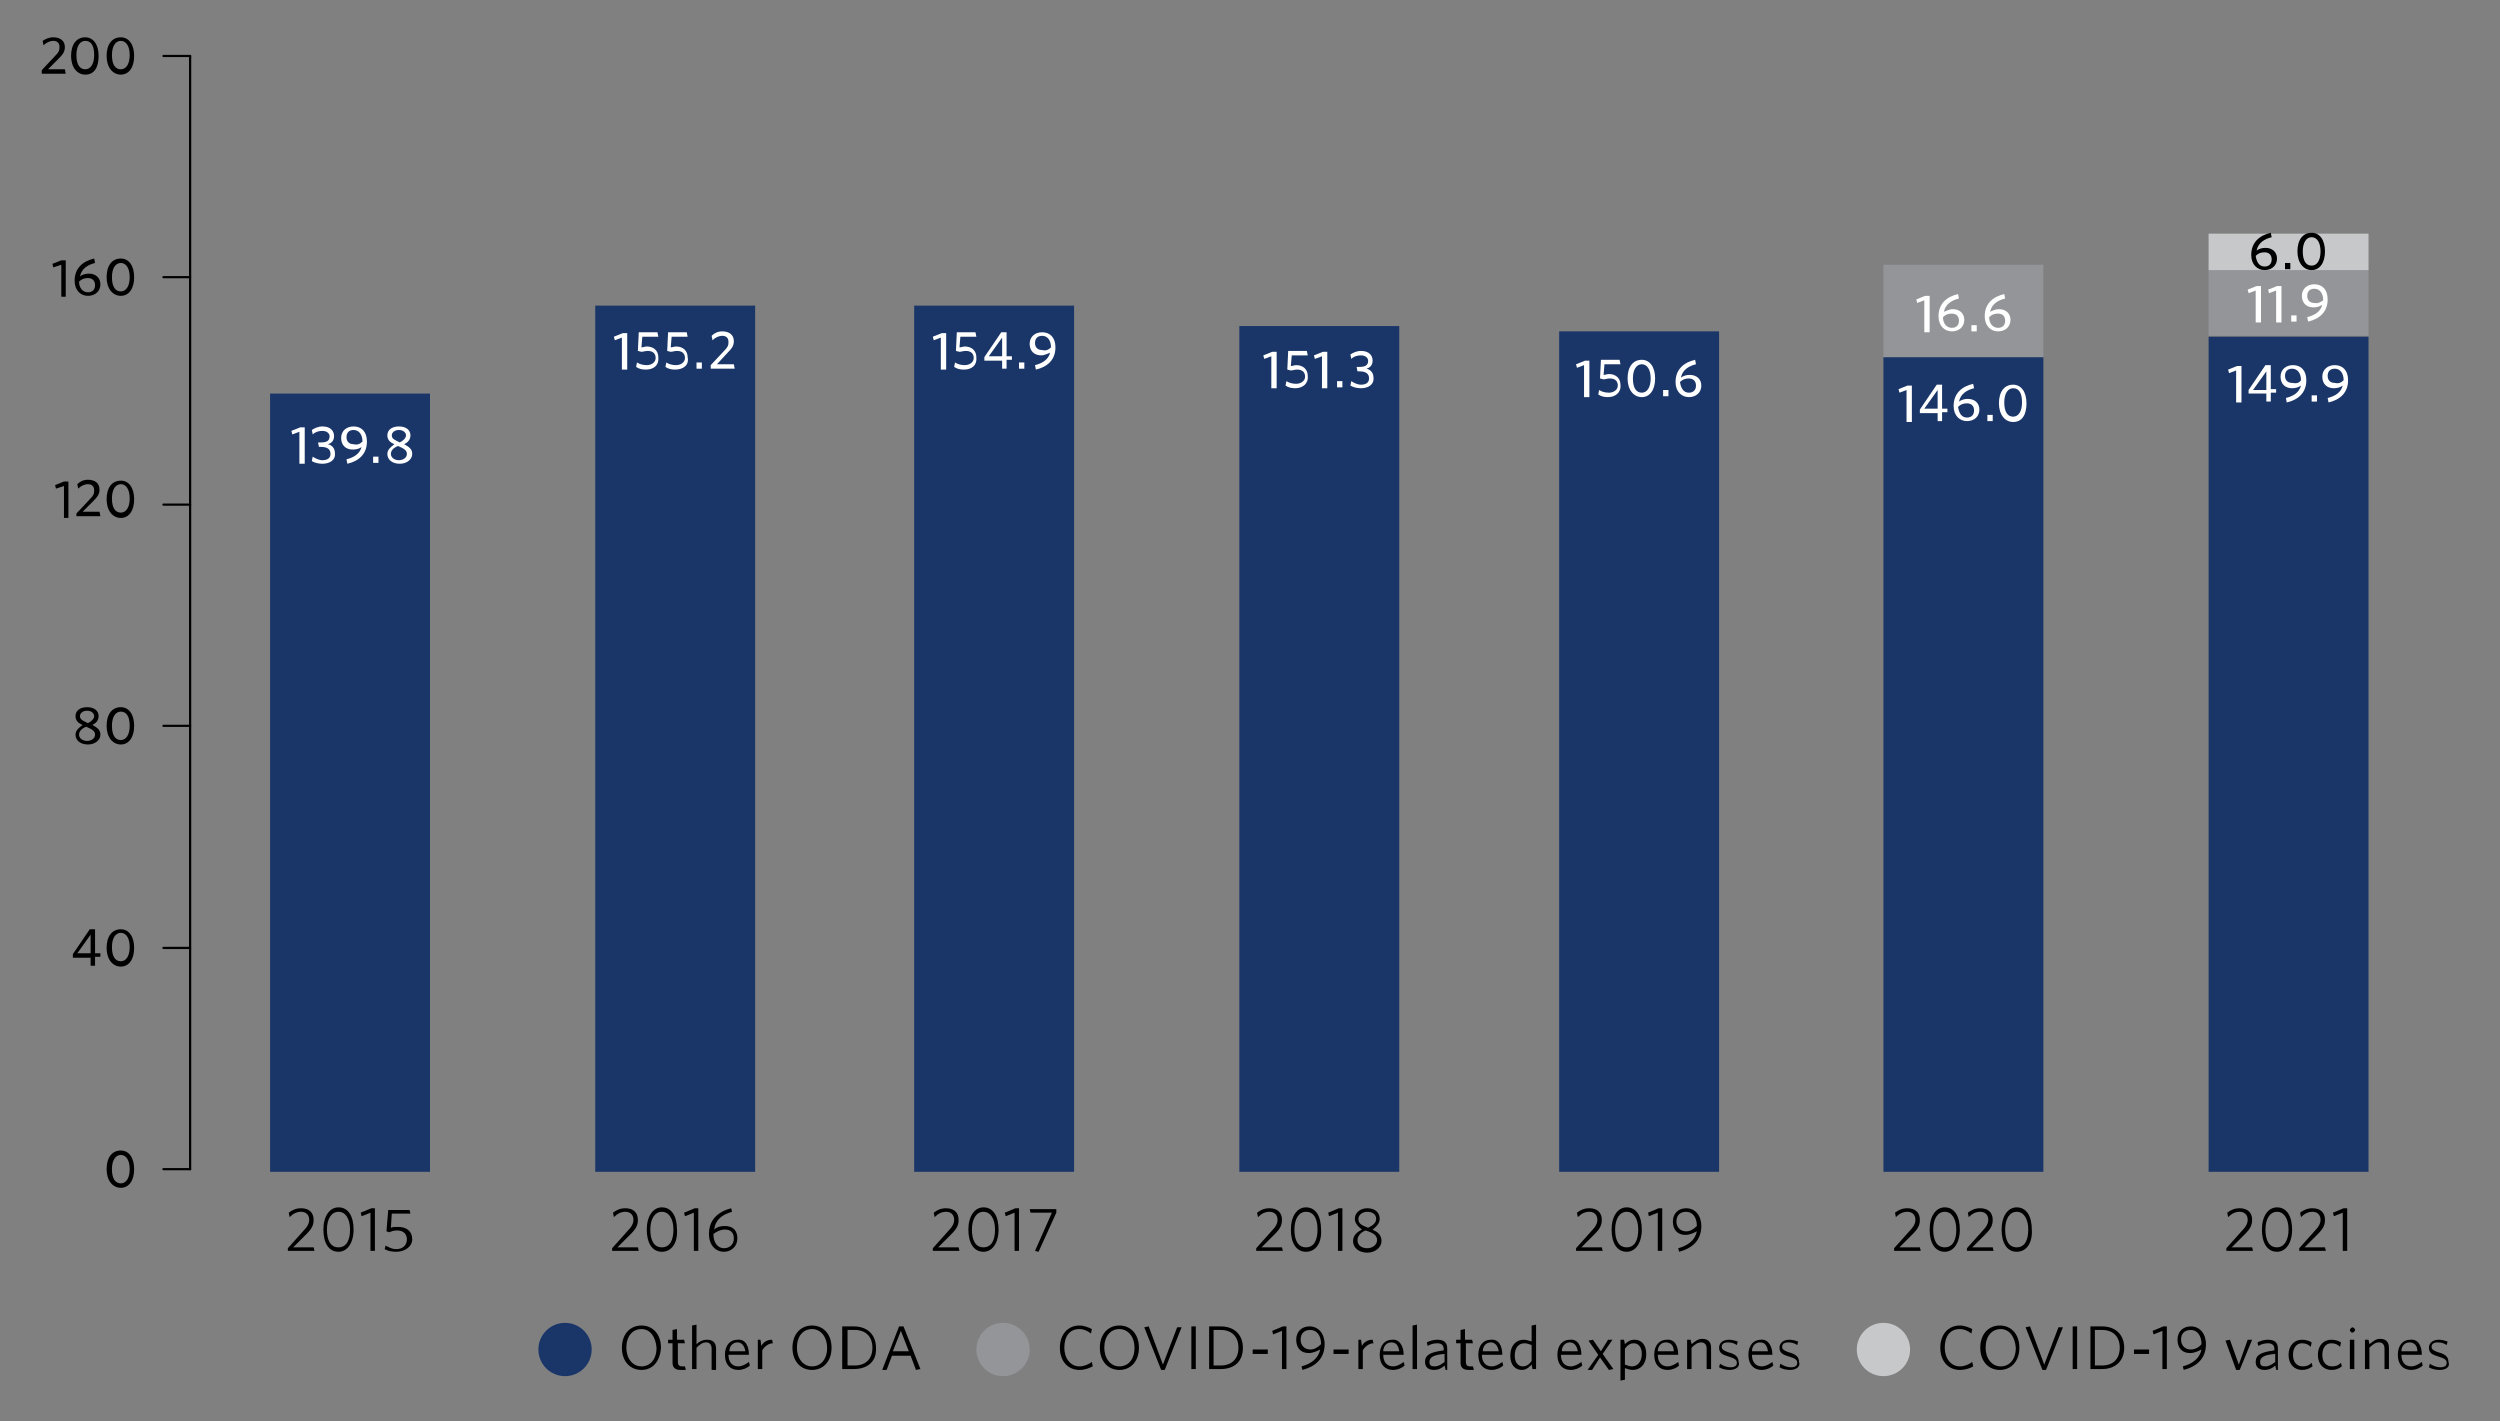 <?xml version="1.0" encoding="utf-8"?>
<!-- Generator: Adobe Illustrator 26.3.1, SVG Export Plug-In . SVG Version: 6.00 Build 0)  -->
<svg version="1.1" xmlns="http://www.w3.org/2000/svg" xmlns:xlink="http://www.w3.org/1999/xlink" x="0px" y="0px"
	 viewBox="0 0 281.4 160" style="enable-background:new 0 0 281.4 160;" xml:space="preserve">
<rect x="0" y="0" width="281.4" height="160" fill="#808080" stroke="none"/>
<style type="text/css">
	.st0{fill:none;}
	.st1{fill:#FFFFFF;}
	.st2{display:none;}
	.st3{display:inline;fill:#1A3668;}
	.st4{display:inline;fill:#B3B3C7;}
	.st5{display:inline;}
	.st6{display:inline;fill:none;stroke:#000000;stroke-width:0.25;stroke-miterlimit:10;}
	.st7{fill:#1A3668;}
	.st8{fill:none;stroke:#000000;stroke-width:0.25;stroke-linejoin:round;stroke-miterlimit:10;}
	.st9{fill:none;stroke:#C7C8CA;stroke-width:0.25;stroke-linejoin:round;stroke-miterlimit:10;}
	.st10{fill:none;stroke:#000000;stroke-width:0.25;stroke-linecap:round;stroke-linejoin:round;stroke-miterlimit:10;}
	.st11{fill:none;stroke:#1A3668;stroke-linecap:round;stroke-linejoin:round;stroke-miterlimit:10;}
	.st12{fill:none;stroke:#7C7E9F;stroke-linecap:round;stroke-linejoin:round;stroke-miterlimit:10;}
	.st13{fill:none;stroke:#C7C8CA;stroke-linecap:round;stroke-linejoin:round;stroke-miterlimit:10;}
	.st14{fill:#939598;}
	.st15{fill:#C7C8CA;}
</style>
<g id="Template_notes">
</g>
<g id="Two-line_title">
</g>
<g id="Three-line_title" class="st2">
</g>
<g id="Figure_11">
</g>
<g id="Figure_10">
</g>
<g id="Figure_9">
</g>
<g id="Figure_8">
</g>
<g id="Figure_7">
</g>
<g id="Figure_6">
</g>
<g id="Figure_5">
</g>
<g id="Figure_4" class="st2">
</g>
<g id="Figure_3">
</g>
<g id="Figure_2">
</g>
<g id="Figure_1">
	<rect x="248.6" y="37.9" class="st7" width="18" height="94"/>
	<rect x="212" y="40.2" class="st7" width="18" height="91.7"/>
	<rect x="175.5" y="37.3" class="st7" width="18" height="94.6"/>
	<rect x="139.5" y="36.7" class="st7" width="18" height="95.2"/>
	<rect x="102.9" y="34.4" class="st7" width="18" height="97.5"/>
	<rect x="67" y="34.4" class="st7" width="18" height="97.5"/>
	<rect x="30.4" y="44.3" class="st7" width="18" height="87.6"/>
	<rect x="248.6" y="30.3" class="st14" width="18" height="7.5"/>
	<rect x="212" y="29.8" class="st14" width="18" height="10.4"/>
	<rect x="248.6" y="26.3" class="st15" width="18" height="4.1"/>
	<g>
		<line class="st10" x1="21.4" y1="131.6" x2="21.4" y2="6.3"/>
		<line class="st10" x1="18.4" y1="6.3" x2="21.4" y2="6.3"/>
		<line class="st10" x1="18.4" y1="31.2" x2="21.4" y2="31.2"/>
		<line class="st10" x1="18.4" y1="56.8" x2="21.4" y2="56.8"/>
		<line class="st10" x1="18.4" y1="81.7" x2="21.4" y2="81.7"/>
		<line class="st10" x1="18.4" y1="106.7" x2="21.4" y2="106.7"/>
		<line class="st10" x1="18.4" y1="131.6" x2="21.4" y2="131.6"/>
	</g>
	<g>
		<path class="st1" d="M33.7,52.1v-3.5l-0.8,0.3l-0.1-0.4l1-0.4h0.5v4.1H33.7z"/>
		<path class="st1" d="M36.3,52.2c-0.4,0-0.9-0.1-1.2-0.3l0.1-0.5c0.3,0.2,0.7,0.4,1.1,0.4c0.5,0,0.9-0.2,0.9-0.7
			c0-0.5-0.3-0.8-1.1-0.8h-0.2l-0.1-0.5h0.3c0.7,0,1-0.2,1-0.7c0-0.3-0.3-0.6-0.8-0.6c-0.4,0-0.8,0.1-1.1,0.4l-0.1-0.5
			c0.3-0.2,0.7-0.4,1.2-0.4c0.9,0,1.3,0.5,1.3,1.1c0,0.5-0.3,0.8-0.7,0.9c0.5,0.1,0.8,0.5,0.8,1C37.8,51.7,37.2,52.2,36.3,52.2z"/>
		<path class="st1" d="M39.7,50.6c-0.8,0-1.3-0.5-1.3-1.3s0.6-1.3,1.4-1.3c0.9,0,1.5,0.6,1.5,1.7c0,1.4-0.9,2.2-2.2,2.5L39,51.7
			c0.8-0.2,1.5-0.6,1.7-1.4C40.5,50.5,40.1,50.6,39.7,50.6z M40.8,49.7c0-0.8-0.4-1.3-1-1.3c-0.5,0-0.8,0.3-0.8,0.8
			c0,0.5,0.3,0.8,0.8,0.8C40.2,50.1,40.5,50,40.8,49.7L40.8,49.7z"/>
		<path class="st1" d="M42,52.1v-0.7h0.6v0.7H42z"/>
		<path class="st1" d="M43.6,49c0-0.6,0.5-1,1.3-1c0.8,0,1.3,0.4,1.3,1c0,0.5-0.3,0.8-0.7,1c0.5,0.3,0.9,0.5,0.9,1.1
			c0,0.6-0.6,1.1-1.4,1.1c-0.9,0-1.4-0.5-1.4-1.1c0-0.5,0.4-0.8,0.8-1.1C43.9,49.8,43.6,49.5,43.6,49z M44,51.1
			c0,0.4,0.4,0.7,0.9,0.7c0.5,0,0.9-0.3,0.9-0.7c0-0.4-0.3-0.6-1-0.9C44.3,50.4,44,50.7,44,51.1z M45.7,49c0-0.3-0.3-0.6-0.8-0.6
			c-0.5,0-0.8,0.3-0.8,0.6c0,0.4,0.3,0.5,0.9,0.8C45.4,49.6,45.7,49.3,45.7,49z"/>
	</g>
	<g>
		<path class="st1" d="M70,41.5V38l-0.8,0.3l-0.1-0.4l1-0.4h0.5v4.1H70z"/>
		<path class="st1" d="M72.7,41.6c-0.5,0-0.8-0.1-1.1-0.3l0.1-0.5c0.3,0.2,0.7,0.3,1.1,0.3c0.5,0,1-0.3,1-0.8c0-0.5-0.3-0.8-0.9-0.8
			c-0.3,0-0.5,0.1-0.7,0.1l-0.4-0.1l0.1-2.1H74l0.1,0.5h-1.8l-0.1,1.2c0.2,0,0.4-0.1,0.6-0.1c0.8,0,1.3,0.5,1.3,1.2
			C74.2,41.1,73.6,41.6,72.7,41.6z"/>
		<path class="st1" d="M76,41.6c-0.5,0-0.8-0.1-1.1-0.3l0.1-0.5c0.3,0.2,0.7,0.3,1.1,0.3c0.5,0,1-0.3,1-0.8c0-0.5-0.3-0.8-0.9-0.8
			c-0.3,0-0.5,0.1-0.7,0.1l-0.4-0.1l0.1-2.1h2.1l0.1,0.5h-1.8l-0.1,1.2c0.2,0,0.4-0.1,0.6-0.1c0.8,0,1.3,0.5,1.3,1.2
			C77.6,41.1,76.9,41.6,76,41.6z"/>
		<path class="st1" d="M78.4,41.5v-0.7H79v0.7H78.4z"/>
		<path class="st1" d="M80,41.5v-0.4l1.5-1.6c0.4-0.4,0.5-0.6,0.5-1c0-0.5-0.3-0.7-0.7-0.7c-0.4,0-0.8,0.2-1.1,0.5l-0.1-0.5
			c0.3-0.3,0.7-0.5,1.2-0.5c0.8,0,1.3,0.4,1.3,1.1c0,0.5-0.2,0.8-0.7,1.3L80.7,41h1.9l0.1,0.5H80z"/>
	</g>
	<g>
		<path class="st1" d="M105.9,41.5V38l-0.8,0.3l-0.1-0.4l1-0.4h0.5v4.1H105.9z"/>
		<path class="st1" d="M108.5,41.6c-0.5,0-0.8-0.1-1.1-0.3l0.1-0.5c0.3,0.2,0.7,0.3,1.1,0.3c0.5,0,1-0.3,1-0.8
			c0-0.5-0.3-0.8-0.9-0.8c-0.3,0-0.5,0.1-0.7,0.1l-0.4-0.1l0.1-2.1h2.1l0.1,0.5h-1.8l-0.1,1.2c0.2,0,0.4-0.1,0.6-0.1
			c0.8,0,1.3,0.5,1.3,1.2C110,41.1,109.4,41.6,108.5,41.6z"/>
		<path class="st1" d="M113.3,40.6v0.9h-0.5v-0.9h-2v-0.4l1.9-2.8h0.6v2.7h0.6v0.4H113.3z M112.8,38l-1.5,2.1h1.5V38z"/>
		<path class="st1" d="M114.7,41.5v-0.7h0.6v0.7H114.7z"/>
		<path class="st1" d="M117.2,40c-0.8,0-1.3-0.5-1.3-1.3s0.6-1.3,1.4-1.3c0.9,0,1.5,0.6,1.5,1.7c0,1.4-0.9,2.2-2.2,2.5l-0.1-0.5
			c0.8-0.2,1.5-0.6,1.7-1.4C117.9,39.8,117.6,40,117.2,40z M118.3,39.1c0-0.8-0.4-1.3-1-1.3c-0.5,0-0.8,0.3-0.8,0.8
			c0,0.5,0.3,0.8,0.8,0.8C117.7,39.5,118,39.4,118.3,39.1L118.3,39.1z"/>
	</g>
	<g>
		<path class="st1" d="M143.1,43.6v-3.5l-0.8,0.3l-0.1-0.4l1-0.4h0.5v4.1H143.1z"/>
		<path class="st1" d="M145.8,43.7c-0.5,0-0.8-0.1-1.1-0.3l0.1-0.5c0.3,0.2,0.7,0.3,1.1,0.3c0.5,0,1-0.3,1-0.8
			c0-0.5-0.3-0.8-0.9-0.8c-0.3,0-0.5,0.1-0.7,0.1l-0.4-0.1l0.1-2.1h2.1l0.1,0.5h-1.8l-0.1,1.2c0.2,0,0.4-0.1,0.6-0.1
			c0.8,0,1.3,0.5,1.3,1.2C147.3,43.2,146.6,43.7,145.8,43.7z"/>
		<path class="st1" d="M148.8,43.6v-3.5l-0.8,0.3l-0.1-0.4l1-0.4h0.5v4.1H148.8z"/>
		<path class="st1" d="M150.5,43.6v-0.7h0.6v0.7H150.5z"/>
		<path class="st1" d="M153.2,43.7c-0.4,0-0.9-0.1-1.2-0.3l0.1-0.5c0.3,0.2,0.7,0.4,1.1,0.4c0.5,0,0.9-0.2,0.9-0.7
			c0-0.5-0.3-0.8-1.1-0.8h-0.2l-0.1-0.5h0.3c0.7,0,1-0.2,1-0.7c0-0.3-0.3-0.6-0.8-0.6c-0.4,0-0.8,0.1-1.1,0.4l-0.1-0.5
			c0.3-0.2,0.7-0.4,1.2-0.4c0.9,0,1.3,0.5,1.3,1.1c0,0.5-0.3,0.8-0.7,0.9c0.5,0.1,0.8,0.5,0.8,1C154.7,43.2,154.1,43.7,153.2,43.7z"
			/>
	</g>
	<g>
		<path class="st1" d="M178.3,44.6v-3.5l-0.8,0.3l-0.1-0.4l1-0.4h0.5v4.1H178.3z"/>
		<path class="st1" d="M181,44.7c-0.5,0-0.8-0.1-1.1-0.3l0.1-0.5c0.3,0.2,0.7,0.3,1.1,0.3c0.5,0,1-0.3,1-0.8c0-0.5-0.3-0.8-0.9-0.8
			c-0.3,0-0.5,0.1-0.7,0.1l-0.4-0.1l0.1-2.1h2.1l0.1,0.5h-1.8l-0.1,1.2c0.2,0,0.4-0.1,0.6-0.1c0.8,0,1.3,0.5,1.3,1.2
			C182.5,44.2,181.8,44.7,181,44.7z"/>
		<path class="st1" d="M184.8,44.7c-0.9,0-1.6-0.8-1.6-2.1s0.6-2.1,1.6-2.1c0.9,0,1.5,0.8,1.5,2.1S185.7,44.7,184.8,44.7z M184.8,41
			c-0.6,0-1,0.6-1,1.6c0,1.1,0.4,1.6,1,1.6s1-0.6,1-1.6C185.8,41.6,185.4,41,184.8,41z"/>
		<path class="st1" d="M187.2,44.6v-0.7h0.6v0.7H187.2z"/>
		<path class="st1" d="M190.2,42.2c0.8,0,1.3,0.5,1.3,1.2c0,0.8-0.6,1.3-1.4,1.3c-0.8,0-1.5-0.6-1.5-1.7c0-1.4,0.9-2.2,2.2-2.5
			l0.1,0.5c-0.8,0.2-1.5,0.6-1.7,1.5C189.5,42.3,189.8,42.2,190.2,42.2z M190.1,44.2c0.5,0,0.8-0.3,0.8-0.8c0-0.5-0.3-0.8-0.8-0.8
			c-0.4,0-0.7,0.1-1,0.4C189.2,43.7,189.5,44.2,190.1,44.2z"/>
	</g>
	<g>
		<path class="st1" d="M214.6,47.4v-3.5l-0.8,0.3l-0.1-0.4l1-0.4h0.5v4.1H214.6z"/>
		<path class="st1" d="M218.6,46.5v0.9h-0.5v-0.9h-2v-0.4l1.9-2.8h0.6V46h0.6v0.4H218.6z M218.1,43.9l-1.5,2.1h1.5V43.9z"/>
		<path class="st1" d="M221.5,44.9c0.8,0,1.3,0.5,1.3,1.2c0,0.8-0.6,1.3-1.4,1.3c-0.8,0-1.5-0.6-1.5-1.7c0-1.4,0.9-2.2,2.2-2.5
			l0.1,0.5c-0.8,0.2-1.5,0.6-1.7,1.5C220.8,45,221.1,44.9,221.5,44.9z M221.4,47c0.5,0,0.8-0.3,0.8-0.8c0-0.5-0.3-0.8-0.8-0.8
			c-0.4,0-0.7,0.1-1,0.4C220.5,46.5,220.8,47,221.4,47z"/>
		<path class="st1" d="M223.7,47.4v-0.7h0.6v0.7H223.7z"/>
		<path class="st1" d="M226.6,47.5c-0.9,0-1.6-0.8-1.6-2.1s0.6-2.1,1.6-2.1c0.9,0,1.5,0.8,1.5,2.1S227.6,47.5,226.6,47.5z
			 M226.6,43.7c-0.6,0-1,0.6-1,1.6c0,1.1,0.4,1.6,1,1.6s1-0.6,1-1.6C227.6,44.3,227.3,43.7,226.6,43.7z"/>
	</g>
	<g>
		<path class="st1" d="M251.7,45.2v-3.5l-0.8,0.3l-0.1-0.4l1-0.4h0.5v4.1H251.7z"/>
		<path class="st1" d="M255.6,44.3v0.9h-0.5v-0.9h-2v-0.4l1.9-2.8h0.6v2.7h0.6v0.4H255.6z M255.1,41.8l-1.5,2.1h1.5V41.8z"/>
		<path class="st1" d="M258,43.7c-0.8,0-1.3-0.5-1.3-1.3s0.6-1.3,1.4-1.3c0.9,0,1.5,0.6,1.5,1.7c0,1.4-0.9,2.2-2.2,2.5l-0.1-0.5
			c0.8-0.2,1.5-0.6,1.7-1.4C258.7,43.6,258.4,43.7,258,43.7z M259,42.8c0-0.8-0.4-1.3-1-1.3c-0.5,0-0.8,0.3-0.8,0.8
			c0,0.5,0.3,0.8,0.8,0.8C258.5,43.2,258.8,43.1,259,42.8L259,42.8z"/>
		<path class="st1" d="M260.2,45.2v-0.7h0.6v0.7H260.2z"/>
		<path class="st1" d="M262.7,43.7c-0.8,0-1.3-0.5-1.3-1.3s0.6-1.3,1.4-1.3c0.9,0,1.5,0.6,1.5,1.7c0,1.4-0.9,2.2-2.2,2.5l-0.1-0.5
			c0.8-0.2,1.5-0.6,1.7-1.4C263.4,43.6,263.1,43.7,262.7,43.7z M263.8,42.8c0-0.8-0.4-1.3-1-1.3c-0.5,0-0.8,0.3-0.8,0.8
			c0,0.5,0.3,0.8,0.8,0.8C263.2,43.2,263.5,43.1,263.8,42.8L263.8,42.8z"/>
	</g>
	<g>
		<g>
			<path class="st1" d="M216.6,37.3v-3.5l-0.8,0.3l-0.1-0.4l1-0.4h0.5v4.1H216.6z"/>
			<path class="st1" d="M219.8,34.8c0.8,0,1.3,0.5,1.3,1.2c0,0.8-0.6,1.3-1.4,1.3c-0.8,0-1.5-0.6-1.5-1.7c0-1.4,0.9-2.2,2.2-2.5
				l0.1,0.5c-0.8,0.2-1.5,0.6-1.7,1.5C219.1,35,219.4,34.8,219.8,34.8z M219.7,36.9c0.5,0,0.8-0.3,0.8-0.8c0-0.5-0.3-0.8-0.8-0.8
				c-0.4,0-0.7,0.1-1,0.4C218.7,36.4,219.1,36.9,219.7,36.9z"/>
			<path class="st1" d="M221.9,37.3v-0.7h0.6v0.7H221.9z"/>
			<path class="st1" d="M225,34.8c0.8,0,1.3,0.5,1.3,1.2c0,0.8-0.6,1.3-1.4,1.3c-0.8,0-1.5-0.6-1.5-1.7c0-1.4,0.9-2.2,2.2-2.5
				l0.1,0.5c-0.8,0.2-1.5,0.6-1.7,1.5C224.2,35,224.6,34.8,225,34.8z M224.9,36.9c0.5,0,0.8-0.3,0.8-0.8c0-0.5-0.3-0.8-0.8-0.8
				c-0.4,0-0.7,0.1-1,0.4C223.9,36.4,224.3,36.9,224.9,36.9z"/>
		</g>
	</g>
	<g>
		<g>
			<path class="st1" d="M253.9,36.2v-3.5l-0.8,0.3l-0.1-0.4l1-0.4h0.5v4.1H253.9z"/>
			<path class="st1" d="M256.2,36.2v-3.5l-0.8,0.3l-0.1-0.4l1-0.4h0.5v4.1H256.2z"/>
			<path class="st1" d="M257.9,36.2v-0.7h0.6v0.7H257.9z"/>
			<path class="st1" d="M260.4,34.6c-0.8,0-1.3-0.5-1.3-1.3s0.6-1.3,1.4-1.3c0.9,0,1.5,0.6,1.5,1.7c0,1.4-0.9,2.2-2.2,2.5l-0.1-0.5
				c0.8-0.2,1.5-0.6,1.7-1.4C261.1,34.5,260.8,34.6,260.4,34.6z M261.5,33.8c0-0.8-0.4-1.3-1-1.3c-0.5,0-0.8,0.3-0.8,0.8
				c0,0.5,0.3,0.8,0.8,0.8C260.9,34.2,261.2,34,261.5,33.8L261.5,33.8z"/>
		</g>
	</g>
	<g>
		<path d="M255,27.9c0.8,0,1.3,0.5,1.3,1.2c0,0.8-0.6,1.3-1.4,1.3c-0.8,0-1.5-0.6-1.5-1.7c0-1.4,0.9-2.2,2.2-2.5l0.1,0.5
			c-0.8,0.2-1.5,0.6-1.7,1.5C254.3,28,254.6,27.9,255,27.9z M254.9,30c0.5,0,0.8-0.3,0.8-0.8c0-0.5-0.3-0.8-0.8-0.8
			c-0.4,0-0.7,0.1-1,0.4C254,29.5,254.3,30,254.9,30z"/>
		<path d="M257.2,30.3v-0.7h0.6v0.7H257.2z"/>
		<path d="M260.2,30.4c-0.9,0-1.6-0.8-1.6-2.1s0.6-2.1,1.6-2.1c0.9,0,1.5,0.8,1.5,2.1S261.1,30.4,260.2,30.4z M260.2,26.7
			c-0.6,0-1,0.6-1,1.6c0,1.1,0.4,1.6,1,1.6s1-0.6,1-1.6C261.2,27.3,260.8,26.7,260.2,26.7z"/>
	</g>
	<g>
		<g>
			<g>
				<path d="M13.6,133.7c-0.9,0-1.6-0.8-1.6-2.1s0.6-2.1,1.6-2.1c0.9,0,1.5,0.8,1.5,2.1S14.5,133.7,13.6,133.7z M13.6,130
					c-0.6,0-1,0.6-1,1.6c0,1.1,0.4,1.6,1,1.6s1-0.6,1-1.6C14.6,130.6,14.2,130,13.6,130z"/>
			</g>
		</g>
		<g>
			<g>
				<path d="M10.7,107.8v0.9h-0.5v-0.9h-2v-0.4l1.9-2.8h0.6v2.7h0.6v0.4H10.7z M10.2,105.2l-1.5,2.1h1.5V105.2z"/>
				<path d="M13.6,108.8c-0.9,0-1.6-0.8-1.6-2.1s0.6-2.1,1.6-2.1c0.9,0,1.5,0.8,1.5,2.1S14.5,108.8,13.6,108.8z M13.6,105
					c-0.6,0-1,0.6-1,1.6c0,1.1,0.4,1.6,1,1.6s1-0.6,1-1.6C14.6,105.6,14.2,105,13.6,105z"/>
			</g>
		</g>
		<g>
			<g>
				<path d="M8.5,80.6c0-0.6,0.5-1,1.3-1c0.8,0,1.3,0.4,1.3,1c0,0.5-0.3,0.8-0.7,1c0.5,0.3,0.9,0.5,0.9,1.1c0,0.6-0.6,1.1-1.4,1.1
					c-0.9,0-1.4-0.5-1.4-1.1c0-0.5,0.4-0.8,0.8-1.1C8.8,81.4,8.5,81.1,8.5,80.6z M8.9,82.7c0,0.4,0.4,0.7,0.9,0.7
					c0.5,0,0.9-0.3,0.9-0.7c0-0.4-0.3-0.6-1-0.9C9.2,82,8.9,82.3,8.9,82.7z M10.6,80.6c0-0.3-0.3-0.6-0.8-0.6
					c-0.5,0-0.8,0.3-0.8,0.6c0,0.4,0.3,0.5,0.9,0.8C10.3,81.2,10.6,80.9,10.6,80.6z"/>
				<path d="M13.6,83.8c-0.9,0-1.6-0.8-1.6-2.1s0.6-2.1,1.6-2.1c0.9,0,1.5,0.8,1.5,2.1S14.5,83.8,13.6,83.8z M13.6,80.1
					c-0.6,0-1,0.6-1,1.6c0,1.1,0.4,1.6,1,1.6s1-0.6,1-1.6C14.6,80.6,14.2,80.1,13.6,80.1z"/>
			</g>
		</g>
		<g>
			<g>
				<path d="M7.2,58.2v-3.5L6.3,55l-0.1-0.4l1-0.4h0.5v4.1H7.2z"/>
				<path d="M8.6,58.2v-0.4l1.5-1.6c0.4-0.4,0.5-0.6,0.5-1c0-0.5-0.3-0.7-0.7-0.7c-0.4,0-0.8,0.2-1.1,0.5l-0.1-0.5
					c0.3-0.3,0.7-0.5,1.2-0.5c0.8,0,1.3,0.4,1.3,1.1c0,0.5-0.2,0.8-0.7,1.3l-1.2,1.2h1.9l0.1,0.5H8.6z"/>
				<path d="M13.6,58.3c-0.9,0-1.6-0.8-1.6-2.1s0.6-2.1,1.6-2.1c0.9,0,1.5,0.8,1.5,2.1S14.5,58.3,13.6,58.3z M13.6,54.5
					c-0.6,0-1,0.6-1,1.6c0,1.1,0.4,1.6,1,1.6s1-0.6,1-1.6C14.6,55.1,14.2,54.5,13.6,54.5z"/>
			</g>
		</g>
		<g>
			<g>
				<path d="M6.9,33.3v-3.5L6,30.1l-0.1-0.4l1-0.4h0.5v4.1H6.9z"/>
				<path d="M10,30.8c0.8,0,1.3,0.5,1.3,1.2c0,0.8-0.6,1.3-1.4,1.3c-0.8,0-1.5-0.6-1.5-1.7c0-1.4,0.9-2.2,2.2-2.5l0.1,0.5
					c-0.8,0.2-1.5,0.6-1.7,1.5C9.3,30.9,9.6,30.8,10,30.8z M9.9,32.9c0.5,0,0.8-0.3,0.8-0.8c0-0.5-0.3-0.8-0.8-0.8
					c-0.4,0-0.7,0.1-1,0.4C8.9,32.4,9.3,32.9,9.9,32.9z"/>
				<path d="M13.6,33.3c-0.9,0-1.6-0.8-1.6-2.1s0.6-2.1,1.6-2.1c0.9,0,1.5,0.8,1.5,2.1S14.5,33.3,13.6,33.3z M13.6,29.6
					c-0.6,0-1,0.6-1,1.6c0,1.1,0.4,1.6,1,1.6s1-0.6,1-1.6C14.6,30.2,14.2,29.6,13.6,29.6z"/>
			</g>
		</g>
		<g>
			<g>
				<path d="M4.7,8.3V7.9l1.5-1.6c0.4-0.4,0.5-0.6,0.5-1c0-0.5-0.3-0.7-0.7-0.7c-0.4,0-0.8,0.2-1.1,0.5L4.8,4.6
					C5.1,4.4,5.5,4.2,6,4.2c0.8,0,1.3,0.4,1.3,1.1c0,0.5-0.2,0.8-0.7,1.3L5.4,7.8h1.9l0.1,0.5H4.7z"/>
				<path d="M9.6,8.4c-0.9,0-1.6-0.8-1.6-2.1s0.6-2.1,1.6-2.1c0.9,0,1.5,0.8,1.5,2.1S10.6,8.4,9.6,8.4z M9.6,4.6c-0.6,0-1,0.6-1,1.6
					c0,1.1,0.4,1.6,1,1.6s1-0.6,1-1.6C10.6,5.2,10.3,4.6,9.6,4.6z"/>
				<path d="M13.6,8.4c-0.9,0-1.6-0.8-1.6-2.1s0.6-2.1,1.6-2.1c0.9,0,1.5,0.8,1.5,2.1S14.5,8.4,13.6,8.4z M13.6,4.6
					c-0.6,0-1,0.6-1,1.6c0,1.1,0.4,1.6,1,1.6s1-0.6,1-1.6C14.6,5.2,14.2,4.6,13.6,4.6z"/>
			</g>
		</g>
	</g>
	<g>
		<g>
			<path d="M32.4,140.8v-0.3l1.7-1.9c0.5-0.5,0.7-0.9,0.7-1.3c0-0.6-0.4-0.9-0.9-0.9c-0.5,0-0.9,0.2-1.3,0.6l-0.1-0.5
				c0.4-0.3,0.8-0.5,1.4-0.5c0.9,0,1.4,0.5,1.4,1.3c0,0.6-0.2,1-0.8,1.6l-1.5,1.5h2.3l0.1,0.4H32.4z"/>
			<path d="M38.1,140.9c-1.1,0-1.7-1-1.7-2.5c0-1.5,0.7-2.5,1.7-2.5c1.1,0,1.7,1,1.7,2.5C39.8,139.9,39.1,140.9,38.1,140.9z
				 M38.1,136.4c-0.8,0-1.3,0.8-1.3,2s0.4,2,1.3,2s1.3-0.8,1.3-2S38.9,136.4,38.1,136.4z"/>
			<path d="M41.7,140.8v-4.3l-1,0.4l-0.1-0.4l1.2-0.5h0.4v4.8H41.7z"/>
			<path d="M44.6,140.9c-0.5,0-1-0.1-1.3-0.3l0.1-0.4c0.4,0.2,0.7,0.4,1.2,0.4c0.7,0,1.2-0.4,1.2-1.1c0-0.6-0.4-1-1.1-1
				c-0.4,0-0.6,0.1-0.9,0.2l-0.3-0.1l0.2-2.4h2.4l0.1,0.4h-2.1l-0.1,1.6c0.2-0.1,0.4-0.1,0.8-0.1c1,0,1.6,0.5,1.6,1.4
				C46.4,140.3,45.6,140.9,44.6,140.9z"/>
		</g>
	</g>
	<g>
		<g>
			<path d="M68.9,140.8v-0.3l1.7-1.9c0.5-0.5,0.7-0.9,0.7-1.3c0-0.6-0.4-0.9-0.9-0.9c-0.5,0-0.9,0.2-1.3,0.6l-0.1-0.5
				c0.4-0.3,0.8-0.5,1.4-0.5c0.9,0,1.4,0.5,1.4,1.3c0,0.6-0.2,1-0.8,1.6l-1.5,1.5h2.3l0.1,0.4H68.9z"/>
			<path d="M74.5,140.9c-1.1,0-1.7-1-1.7-2.5c0-1.5,0.7-2.5,1.7-2.5c1.1,0,1.7,1,1.7,2.5C76.3,139.9,75.6,140.9,74.5,140.9z
				 M74.5,136.4c-0.8,0-1.3,0.8-1.3,2s0.4,2,1.3,2s1.3-0.8,1.3-2S75.3,136.4,74.5,136.4z"/>
			<path d="M78.1,140.8v-4.3l-1,0.4l-0.1-0.4l1.2-0.5h0.4v4.8H78.1z"/>
			<path d="M81.6,138c0.9,0,1.4,0.5,1.4,1.4c0,0.9-0.7,1.5-1.5,1.5c-1,0-1.7-0.8-1.7-2c0-1.6,1-2.5,2.5-2.9l0.1,0.4
				c-1.1,0.3-1.9,0.9-2,2C80.7,138.1,81.1,138,81.6,138z M80.3,138.9c0,1,0.5,1.6,1.2,1.6c0.6,0,1.1-0.4,1.1-1.1c0-0.6-0.3-1-1-1
				C81.1,138.4,80.7,138.6,80.3,138.9L80.3,138.9z"/>
		</g>
	</g>
	<g>
		<g>
			<path d="M105,140.8v-0.3l1.7-1.9c0.5-0.5,0.7-0.9,0.7-1.3c0-0.6-0.4-0.9-0.9-0.9c-0.5,0-0.9,0.2-1.3,0.6l-0.1-0.5
				c0.4-0.3,0.8-0.5,1.4-0.5c0.9,0,1.4,0.5,1.4,1.3c0,0.6-0.2,1-0.8,1.6l-1.5,1.5h2.3l0.1,0.4H105z"/>
			<path d="M110.7,140.9c-1.1,0-1.7-1-1.7-2.5c0-1.5,0.7-2.5,1.7-2.5c1.1,0,1.7,1,1.7,2.5C112.4,139.9,111.7,140.9,110.7,140.9z
				 M110.7,136.4c-0.8,0-1.3,0.8-1.3,2s0.4,2,1.3,2s1.3-0.8,1.3-2S111.5,136.4,110.7,136.4z"/>
			<path d="M114.2,140.8v-4.3l-1,0.4l-0.1-0.4l1.2-0.5h0.4v4.8H114.2z"/>
			<path d="M116.9,140.9l-0.4-0.1l1.9-4.3h-2.4l-0.1-0.4h3v0.4L116.9,140.9z"/>
		</g>
	</g>
	<g>
		<g>
			<path d="M141.4,140.8v-0.3l1.7-1.9c0.5-0.5,0.7-0.9,0.7-1.3c0-0.6-0.4-0.9-0.9-0.9c-0.5,0-0.9,0.2-1.3,0.6l-0.1-0.5
				c0.4-0.3,0.8-0.5,1.4-0.5c0.9,0,1.4,0.5,1.4,1.3c0,0.6-0.2,1-0.8,1.6l-1.5,1.5h2.3l0.1,0.4H141.4z"/>
			<path d="M147,140.9c-1.1,0-1.7-1-1.7-2.5c0-1.5,0.7-2.5,1.7-2.5c1.1,0,1.7,1,1.7,2.5C148.8,139.9,148.1,140.9,147,140.9z
				 M147,136.4c-0.8,0-1.3,0.8-1.3,2s0.4,2,1.3,2s1.3-0.8,1.3-2S147.9,136.4,147,136.4z"/>
			<path d="M150.6,140.8v-4.3l-1,0.4l-0.1-0.4l1.2-0.5h0.4v4.8H150.6z"/>
			<path d="M152.5,137.2c0-0.7,0.6-1.2,1.4-1.2c0.9,0,1.4,0.5,1.4,1.2c0,0.5-0.4,0.9-0.8,1.2c0.6,0.3,1,0.6,1,1.3
				c0,0.7-0.7,1.3-1.6,1.3c-1,0-1.6-0.6-1.6-1.3c0-0.6,0.4-1,1-1.3C152.9,138.1,152.5,137.7,152.5,137.2z M152.8,139.6
				c0,0.6,0.5,0.9,1.1,0.9c0.6,0,1.1-0.4,1.1-0.9c0-0.5-0.3-0.8-1.3-1.1C153.2,138.7,152.8,139.1,152.8,139.6z M154.9,137.2
				c0-0.5-0.4-0.8-1-0.8c-0.6,0-1,0.4-1,0.8c0,0.5,0.3,0.7,1.1,1C154.6,137.9,154.9,137.6,154.9,137.2z"/>
		</g>
	</g>
	<g>
		<g>
			<path d="M177.4,140.8v-0.3l1.7-1.9c0.5-0.5,0.7-0.9,0.7-1.3c0-0.6-0.4-0.9-0.9-0.9c-0.5,0-0.9,0.2-1.3,0.6l-0.1-0.5
				c0.4-0.3,0.8-0.5,1.4-0.5c0.9,0,1.4,0.5,1.4,1.3c0,0.6-0.2,1-0.8,1.6l-1.5,1.5h2.3l0.1,0.4H177.4z"/>
			<path d="M183.1,140.9c-1.1,0-1.7-1-1.7-2.5c0-1.5,0.7-2.5,1.7-2.5c1.1,0,1.7,1,1.7,2.5C184.8,139.9,184.1,140.9,183.1,140.9z
				 M183.1,136.4c-0.8,0-1.3,0.8-1.3,2s0.4,2,1.3,2s1.3-0.8,1.3-2S183.9,136.4,183.1,136.4z"/>
			<path d="M186.6,140.8v-4.3l-1,0.4l-0.1-0.4l1.2-0.5h0.4v4.8H186.6z"/>
			<path d="M189.7,139c-0.9,0-1.4-0.6-1.4-1.5c0-0.9,0.6-1.5,1.5-1.5c1,0,1.7,0.8,1.7,2c0,1.6-1,2.5-2.5,2.9l-0.1-0.4
				c1.1-0.3,1.9-0.9,2.1-1.9C190.6,138.8,190.2,139,189.7,139z M191,138c0-1-0.5-1.6-1.2-1.6c-0.7,0-1.1,0.4-1.1,1.1
				c0,0.6,0.4,1.1,1.1,1.1C190.2,138.6,190.6,138.4,191,138C191,138.1,191,138,191,138z"/>
		</g>
	</g>
	<g>
		<g>
			<path d="M213.2,140.8v-0.3l1.7-1.9c0.5-0.5,0.7-0.9,0.7-1.3c0-0.6-0.4-0.9-0.9-0.9c-0.5,0-0.9,0.2-1.3,0.6l-0.1-0.5
				c0.4-0.3,0.8-0.5,1.4-0.5c0.9,0,1.4,0.5,1.4,1.3c0,0.6-0.2,1-0.8,1.6l-1.5,1.5h2.3l0.1,0.4H213.2z"/>
			<path d="M218.9,140.9c-1.1,0-1.7-1-1.7-2.5c0-1.5,0.7-2.5,1.7-2.5c1.1,0,1.7,1,1.7,2.5C220.6,139.9,219.9,140.9,218.9,140.9z
				 M218.9,136.4c-0.8,0-1.3,0.8-1.3,2s0.4,2,1.3,2s1.3-0.8,1.3-2S219.7,136.4,218.9,136.4z"/>
			<path d="M221.4,140.8v-0.3l1.7-1.9c0.5-0.5,0.7-0.9,0.7-1.3c0-0.6-0.4-0.9-0.9-0.9c-0.5,0-0.9,0.2-1.3,0.6l-0.1-0.5
				c0.4-0.3,0.8-0.5,1.4-0.5c0.9,0,1.4,0.5,1.4,1.3c0,0.6-0.2,1-0.8,1.6l-1.5,1.5h2.3l0.1,0.4H221.4z"/>
			<path d="M227,140.9c-1.1,0-1.7-1-1.7-2.5c0-1.5,0.7-2.5,1.7-2.5c1.1,0,1.7,1,1.7,2.5C228.8,139.9,228.1,140.9,227,140.9z
				 M227,136.4c-0.8,0-1.3,0.8-1.3,2s0.4,2,1.3,2s1.3-0.8,1.3-2S227.8,136.4,227,136.4z"/>
		</g>
	</g>
	<g>
		<g>
			<path d="M250.6,140.8v-0.3l1.7-1.9c0.5-0.5,0.7-0.9,0.7-1.3c0-0.6-0.4-0.9-0.9-0.9c-0.5,0-0.9,0.2-1.3,0.6l-0.1-0.5
				c0.4-0.3,0.8-0.5,1.4-0.5c0.9,0,1.4,0.5,1.4,1.3c0,0.6-0.2,1-0.8,1.6l-1.5,1.5h2.3l0.1,0.4H250.6z"/>
			<path d="M256.3,140.9c-1.1,0-1.7-1-1.7-2.5c0-1.5,0.7-2.5,1.7-2.5c1.1,0,1.7,1,1.7,2.5C258,139.9,257.3,140.9,256.3,140.9z
				 M256.3,136.4c-0.8,0-1.3,0.8-1.3,2s0.4,2,1.3,2c0.8,0,1.3-0.8,1.3-2S257.1,136.4,256.3,136.4z"/>
			<path d="M258.8,140.8v-0.3l1.7-1.9c0.5-0.5,0.7-0.9,0.7-1.3c0-0.6-0.4-0.9-0.9-0.9c-0.5,0-0.9,0.2-1.3,0.6l-0.1-0.5
				c0.4-0.3,0.8-0.5,1.4-0.5c0.9,0,1.4,0.5,1.4,1.3c0,0.6-0.2,1-0.8,1.6l-1.5,1.5h2.3l0.1,0.4H258.8z"/>
			<path d="M263.7,140.8v-4.3l-1,0.4l-0.1-0.4l1.2-0.5h0.4v4.8H263.7z"/>
		</g>
	</g>
	<g>
		<g>
			<g>
				<g>
					<path d="M72.2,154.2c-1.3,0-2.2-1-2.2-2.5c0-1.5,0.9-2.5,2.2-2.5c1.3,0,2.2,1,2.2,2.5C74.3,153.2,73.5,154.2,72.2,154.2z
						 M72.2,149.6c-1,0-1.7,0.8-1.7,2.1c0,1.2,0.7,2.1,1.7,2.1s1.7-0.8,1.7-2.1C73.8,150.5,73.2,149.6,72.2,149.6z"/>
					<path d="M76.6,154.2c-0.5,0-0.9-0.2-0.9-0.8v-2.2h-0.5v-0.4h0.5v-1.1l0.5-0.1v1.2h0.8l0.1,0.4h-0.8v2.1c0,0.3,0.1,0.5,0.5,0.5
						c0.1,0,0.2,0,0.3,0l0.1,0.4C76.9,154.2,76.8,154.2,76.6,154.2z"/>
					<path d="M80.1,154.1v-2.3c0-0.4-0.2-0.7-0.6-0.7c-0.4,0-0.7,0.2-1.1,0.6v2.4h-0.5v-4.9l0.5-0.1v2.2c0.3-0.3,0.7-0.5,1.2-0.5
						c0.7,0,1,0.4,1,1v2.4H80.1z"/>
					<path d="M84.3,152.5H82c0,0.8,0.4,1.3,1.1,1.3c0.4,0,0.8-0.2,1.2-0.5l0.1,0.4c-0.3,0.3-0.8,0.5-1.3,0.5c-0.9,0-1.5-0.6-1.5-1.7
						c0-1.1,0.6-1.7,1.4-1.7C83.9,150.7,84.3,151.5,84.3,152.5C84.3,152.4,84.3,152.5,84.3,152.5z M83,151.1c-0.5,0-0.9,0.4-0.9,1
						h1.8C83.8,151.5,83.5,151.1,83,151.1z"/>
					<path d="M85.8,152v2.1h-0.5v-3.3h0.3l0.1,0.7c0.2-0.4,0.6-0.7,1.2-0.7l0.1,0.4C86.5,151.2,86,151.6,85.8,152z"/>
					<path d="M91.4,154.2c-1.3,0-2.2-1-2.2-2.5c0-1.5,0.9-2.5,2.2-2.5c1.3,0,2.2,1,2.2,2.5C93.6,153.2,92.7,154.2,91.4,154.2z
						 M91.4,149.6c-1,0-1.7,0.8-1.7,2.1c0,1.2,0.7,2.1,1.7,2.1s1.7-0.8,1.7-2.1C93.1,150.5,92.4,149.6,91.4,149.6z"/>
					<path d="M96.1,154.1h-1.3v-4.8h1.3c1.6,0,2.5,1,2.5,2.4C98.7,153.2,97.7,154.1,96.1,154.1z M96.2,149.7h-0.8v4h0.8
						c1.2,0,2-0.7,2-2C98.2,150.4,97.4,149.7,96.2,149.7z"/>
					<path d="M103.1,154.2l-0.6-1.6h-2.1l-0.6,1.6h-0.5l1.9-4.9h0.5l1.9,4.8L103.1,154.2z M101.4,149.8l-0.9,2.3h1.8L101.4,149.8z"
						/>
				</g>
			</g>
			<circle class="st7" cx="63.6" cy="151.9" r="3"/>
		</g>
		<g>
			<g>
				<g>
					<path d="M121.5,154.2c-1.3,0-2.2-1-2.2-2.5c0-1.5,0.9-2.5,2.2-2.5c0.5,0,1,0.2,1.4,0.4l-0.1,0.5c-0.4-0.3-0.8-0.5-1.3-0.5
						c-1.1,0-1.7,0.8-1.7,2.1c0,1.2,0.7,2.1,1.7,2.1c0.5,0,1-0.2,1.4-0.5l0.1,0.5C122.6,154,122.1,154.2,121.5,154.2z"/>
					<path d="M126,154.2c-1.3,0-2.2-1-2.2-2.5c0-1.5,0.9-2.5,2.2-2.5c1.3,0,2.2,1,2.2,2.5C128.2,153.2,127.3,154.2,126,154.2z
						 M126,149.6c-1,0-1.7,0.8-1.7,2.1c0,1.2,0.7,2.1,1.7,2.1s1.7-0.8,1.7-2.1C127.7,150.5,127,149.6,126,149.6z"/>
					<path d="M131.1,154.2h-0.4l-1.9-4.8l0.5-0.1l1.6,4.3l1.6-4.2h0.5L131.1,154.2z"/>
					<path d="M134.1,154.1v-4.8h0.5v4.8H134.1z"/>
					<path d="M137.4,154.1h-1.3v-4.8h1.3c1.6,0,2.5,1,2.5,2.4C139.9,153.2,139,154.1,137.4,154.1z M137.4,149.7h-0.8v4h0.8
						c1.2,0,2-0.7,2-2C139.4,150.4,138.6,149.7,137.4,149.7z"/>
					<path d="M141,152.4v-0.5h1.7v0.5H141z"/>
					<path d="M144.3,154.1v-4.3l-1,0.4l-0.1-0.4l1.2-0.5h0.4v4.8H144.3z"/>
					<path d="M147.3,152.3c-0.9,0-1.4-0.6-1.4-1.5c0-0.9,0.6-1.5,1.5-1.5c1,0,1.7,0.8,1.7,2c0,1.6-1,2.5-2.5,2.9l-0.1-0.4
						c1.1-0.3,1.9-0.9,2.1-1.9C148.2,152.1,147.8,152.3,147.3,152.3z M148.7,151.3c0-1-0.5-1.6-1.2-1.6c-0.7,0-1.1,0.4-1.1,1.1
						c0,0.6,0.4,1.1,1.1,1.1C147.9,151.9,148.3,151.7,148.7,151.3C148.7,151.4,148.7,151.4,148.7,151.3z"/>
					<path d="M150.1,152.4v-0.5h1.7v0.5H150.1z"/>
					<path d="M153.4,152v2.1h-0.5v-3.3h0.3l0.1,0.7c0.2-0.4,0.6-0.7,1.2-0.7l0.1,0.4C154.1,151.2,153.6,151.6,153.4,152z"/>
					<path d="M158,152.5h-2.3c0,0.8,0.4,1.3,1.1,1.3c0.4,0,0.8-0.2,1.2-0.5l0.1,0.4c-0.3,0.3-0.8,0.5-1.3,0.5
						c-0.9,0-1.5-0.6-1.5-1.7c0-1.1,0.6-1.7,1.4-1.7C157.5,150.7,158,151.5,158,152.5C158,152.4,158,152.5,158,152.5z M156.6,151.1
						c-0.5,0-0.9,0.4-0.9,1h1.8C157.4,151.5,157.2,151.1,156.6,151.1z"/>
					<path d="M159,154.1v-4.9l0.5-0.1v5H159z"/>
					<path d="M162.7,154.1l-0.1-0.4c-0.3,0.3-0.7,0.5-1.2,0.5c-0.6,0-1-0.3-1-0.9c0-0.8,0.6-1.1,2.1-1.3v-0.2c0-0.4-0.3-0.6-0.7-0.6
						c-0.4,0-0.8,0.1-1.1,0.3l-0.1-0.4c0.4-0.2,0.8-0.3,1.2-0.3c0.7,0,1.1,0.3,1.1,1v2.4H162.7z M162.6,152.4
						c-1.3,0.1-1.7,0.4-1.7,0.9c0,0.4,0.2,0.5,0.6,0.5c0.4,0,0.7-0.2,1.1-0.5V152.4z"/>
					<path d="M165.3,154.2c-0.5,0-0.9-0.2-0.9-0.8v-2.2h-0.5v-0.4h0.5v-1.1l0.5-0.1v1.2h0.8l0.1,0.4h-0.8v2.1c0,0.3,0.1,0.5,0.5,0.5
						c0.1,0,0.2,0,0.3,0l0.1,0.4C165.6,154.2,165.5,154.2,165.3,154.2z"/>
					<path d="M169.1,152.5h-2.3c0,0.8,0.4,1.3,1.1,1.3c0.4,0,0.8-0.2,1.2-0.5l0.1,0.4c-0.3,0.3-0.8,0.5-1.3,0.5
						c-0.9,0-1.5-0.6-1.5-1.7c0-1.1,0.6-1.7,1.4-1.7C168.7,150.7,169.1,151.5,169.1,152.5C169.1,152.4,169.1,152.5,169.1,152.5z
						 M167.8,151.1c-0.5,0-0.9,0.4-0.9,1h1.8C168.6,151.5,168.3,151.1,167.8,151.1z"/>
					<path d="M172.5,154.1l-0.1-0.5c-0.3,0.3-0.6,0.6-1.1,0.6c-0.7,0-1.3-0.5-1.3-1.6c0-1.2,0.7-1.8,1.5-1.8c0.3,0,0.6,0.1,0.9,0.2
						v-1.8l0.5-0.1v5H172.5z M172.4,151.4c-0.3-0.1-0.5-0.2-0.8-0.2c-0.6,0-1.1,0.4-1.1,1.4c0,0.8,0.4,1.2,0.9,1.2
						c0.4,0,0.7-0.2,1-0.6V151.4z"/>
					<path d="M178,152.5h-2.3c0,0.8,0.4,1.3,1.1,1.3c0.4,0,0.8-0.2,1.2-0.5l0.1,0.4c-0.3,0.3-0.8,0.5-1.3,0.5
						c-0.9,0-1.5-0.6-1.5-1.7c0-1.1,0.6-1.7,1.4-1.7C177.6,150.7,178,151.5,178,152.5C178,152.4,178,152.5,178,152.5z M176.7,151.1
						c-0.5,0-0.9,0.4-0.9,1h1.8C177.5,151.5,177.2,151.1,176.7,151.1z"/>
					<path d="M181.1,154.2l-1-1.4l-0.9,1.4h-0.5l1.2-1.7l-1.1-1.6l0.5-0.1l0.9,1.3l0.8-1.3h0.5l-1.1,1.6l1.2,1.7L181.1,154.2z"/>
					<path d="M183.8,154.2c-0.3,0-0.6-0.1-0.9-0.2v1.3l-0.5,0.1v-4.6h0.4l0.1,0.5c0.3-0.3,0.6-0.5,1.1-0.5c0.7,0,1.3,0.5,1.3,1.6
						C185.3,153.6,184.6,154.2,183.8,154.2z M183.9,151.2c-0.4,0-0.7,0.2-1,0.6v1.8c0.3,0.1,0.5,0.2,0.8,0.2c0.6,0,1.1-0.5,1.1-1.4
						C184.8,151.6,184.4,151.2,183.9,151.2z"/>
					<path d="M188.9,152.5h-2.3c0,0.8,0.4,1.3,1.1,1.3c0.4,0,0.8-0.2,1.2-0.5l0.1,0.4c-0.3,0.3-0.8,0.5-1.3,0.5
						c-0.9,0-1.5-0.6-1.5-1.7c0-1.1,0.6-1.7,1.4-1.7C188.5,150.7,188.9,151.5,188.9,152.5C188.9,152.4,188.9,152.5,188.9,152.5z
						 M187.5,151.1c-0.5,0-0.9,0.4-0.9,1h1.8C188.4,151.5,188.1,151.1,187.5,151.1z"/>
					<path d="M192.1,154.1v-2.3c0-0.4-0.2-0.7-0.6-0.7c-0.4,0-0.7,0.2-1.1,0.6v2.4h-0.5v-3.3h0.4l0.1,0.5c0.4-0.3,0.7-0.6,1.2-0.6
						c0.7,0,1,0.4,1,1v2.4H192.1z"/>
					<path d="M194.7,154.2c-0.4,0-0.9-0.1-1.2-0.3l0.1-0.4c0.3,0.2,0.7,0.4,1.2,0.4c0.5,0,0.7-0.2,0.7-0.5c0-0.3-0.2-0.5-0.9-0.7
						c-0.7-0.2-1.1-0.4-1.1-1c0-0.5,0.4-0.9,1.1-0.9c0.4,0,0.7,0.1,1,0.2l-0.1,0.4c-0.3-0.2-0.6-0.3-1-0.3c-0.5,0-0.7,0.2-0.7,0.5
						s0.2,0.4,0.7,0.6c0.8,0.2,1.2,0.5,1.2,1.1C195.9,153.8,195.4,154.2,194.7,154.2z"/>
					<path d="M199.5,152.5h-2.3c0,0.8,0.4,1.3,1.1,1.3c0.4,0,0.8-0.2,1.2-0.5l0.1,0.4c-0.3,0.3-0.8,0.5-1.3,0.5
						c-0.9,0-1.5-0.6-1.5-1.7c0-1.1,0.6-1.7,1.4-1.7C199,150.7,199.5,151.5,199.5,152.5C199.5,152.4,199.5,152.5,199.5,152.5z
						 M198.1,151.1c-0.5,0-0.9,0.4-0.9,1h1.8C198.9,151.5,198.7,151.1,198.1,151.1z"/>
					<path d="M201.5,154.2c-0.4,0-0.9-0.1-1.2-0.3l0.1-0.4c0.3,0.2,0.7,0.4,1.2,0.4c0.5,0,0.7-0.2,0.7-0.5c0-0.3-0.2-0.5-0.9-0.7
						c-0.7-0.2-1.1-0.4-1.1-1c0-0.5,0.4-0.9,1.1-0.9c0.4,0,0.7,0.1,1,0.2l-0.1,0.4c-0.3-0.2-0.6-0.3-1-0.3c-0.5,0-0.7,0.2-0.7,0.5
						s0.2,0.4,0.7,0.6c0.8,0.2,1.2,0.5,1.2,1.1C202.7,153.8,202.2,154.2,201.5,154.2z"/>
				</g>
			</g>
			<circle class="st14" cx="112.9" cy="151.9" r="3"/>
		</g>
		<g>
			<g>
				<g>
					<path d="M220.6,154.2c-1.3,0-2.2-1-2.2-2.5c0-1.5,0.9-2.5,2.2-2.5c0.5,0,1,0.2,1.4,0.4l-0.1,0.5c-0.4-0.3-0.8-0.5-1.3-0.5
						c-1.1,0-1.7,0.8-1.7,2.1c0,1.2,0.7,2.1,1.7,2.1c0.5,0,1-0.2,1.4-0.5l0.1,0.5C221.8,154,221.2,154.2,220.6,154.2z"/>
					<path d="M225.1,154.2c-1.3,0-2.2-1-2.2-2.5c0-1.5,0.9-2.5,2.2-2.5c1.3,0,2.2,1,2.2,2.5C227.3,153.2,226.4,154.2,225.1,154.2z
						 M225.2,149.6c-1,0-1.7,0.8-1.7,2.1c0,1.2,0.7,2.1,1.7,2.1s1.7-0.8,1.7-2.1C226.8,150.5,226.2,149.6,225.2,149.6z"/>
					<path d="M230.3,154.2h-0.4l-1.9-4.8l0.5-0.1l1.6,4.3l1.6-4.2h0.5L230.3,154.2z"/>
					<path d="M233.3,154.1v-4.8h0.5v4.8H233.3z"/>
					<path d="M236.6,154.1h-1.3v-4.8h1.3c1.6,0,2.5,1,2.5,2.4C239.1,153.2,238.1,154.1,236.6,154.1z M236.6,149.7h-0.8v4h0.8
						c1.2,0,2-0.7,2-2C238.6,150.4,237.8,149.7,236.6,149.7z"/>
					<path d="M240.2,152.4v-0.5h1.7v0.5H240.2z"/>
					<path d="M243.4,154.1v-4.3l-1,0.4l-0.1-0.4l1.2-0.5h0.4v4.8H243.4z"/>
					<path d="M246.5,152.3c-0.9,0-1.4-0.6-1.4-1.5c0-0.9,0.6-1.5,1.5-1.5c1,0,1.7,0.8,1.7,2c0,1.6-1,2.5-2.5,2.9l-0.1-0.4
						c1.1-0.3,1.9-0.9,2.1-1.9C247.4,152.1,247,152.3,246.5,152.3z M247.8,151.3c0-1-0.5-1.6-1.2-1.6c-0.7,0-1.1,0.4-1.1,1.1
						c0,0.6,0.4,1.1,1.1,1.1C247,151.9,247.5,151.7,247.8,151.3C247.8,151.4,247.8,151.4,247.8,151.3z"/>
					<path d="M252.1,154.2h-0.4l-1.2-3.3l0.5-0.1l1,2.8l1-2.8h0.5L252.1,154.2z"/>
					<path d="M256.2,154.1l-0.1-0.4c-0.3,0.3-0.7,0.5-1.2,0.5c-0.6,0-1-0.3-1-0.9c0-0.8,0.6-1.1,2.1-1.3v-0.2c0-0.4-0.3-0.6-0.7-0.6
						c-0.4,0-0.8,0.1-1.1,0.3l-0.1-0.4c0.4-0.2,0.8-0.3,1.2-0.3c0.7,0,1.1,0.3,1.1,1v2.4H256.2z M256.1,152.4
						c-1.3,0.1-1.7,0.4-1.7,0.9c0,0.4,0.2,0.5,0.6,0.5c0.4,0,0.7-0.2,1.1-0.5V152.4z"/>
					<path d="M259.1,154.2c-0.8,0-1.5-0.6-1.5-1.7c0-1.1,0.7-1.7,1.5-1.7c0.4,0,0.8,0.1,1.1,0.3l-0.1,0.5c-0.3-0.3-0.6-0.4-1-0.4
						c-0.6,0-1,0.5-1,1.3c0,0.8,0.4,1.3,1.1,1.3c0.4,0,0.7-0.1,1-0.4l0.1,0.4C259.9,154.1,259.5,154.2,259.1,154.2z"/>
					<path d="M262.4,154.2c-0.8,0-1.5-0.6-1.5-1.7c0-1.1,0.7-1.7,1.5-1.7c0.4,0,0.8,0.1,1.1,0.3l-0.1,0.5c-0.3-0.3-0.6-0.4-1-0.4
						c-0.6,0-1,0.5-1,1.3c0,0.8,0.4,1.3,1.1,1.3c0.4,0,0.7-0.1,1-0.4l0.1,0.4C263.2,154.1,262.9,154.2,262.4,154.2z"/>
					<path d="M264.8,150c-0.2,0-0.3-0.2-0.3-0.3s0.2-0.3,0.3-0.3s0.3,0.2,0.3,0.3S264.9,150,264.8,150z M264.5,154.1v-3.3h0.5v3.3
						H264.5z"/>
					<path d="M268.4,154.1v-2.3c0-0.4-0.2-0.7-0.6-0.7c-0.4,0-0.7,0.2-1.1,0.6v2.4h-0.5v-3.3h0.4l0.1,0.5c0.4-0.3,0.7-0.6,1.2-0.6
						c0.7,0,1,0.4,1,1v2.4H268.4z"/>
					<path d="M272.6,152.5h-2.3c0,0.8,0.4,1.3,1.1,1.3c0.4,0,0.8-0.2,1.2-0.5l0.1,0.4c-0.3,0.3-0.8,0.5-1.3,0.5
						c-0.9,0-1.5-0.6-1.5-1.7c0-1.1,0.6-1.7,1.4-1.7C272.2,150.7,272.6,151.5,272.6,152.5C272.6,152.4,272.6,152.5,272.6,152.5z
						 M271.2,151.1c-0.5,0-0.9,0.4-0.9,1h1.8C272.1,151.5,271.8,151.1,271.2,151.1z"/>
					<path d="M274.6,154.2c-0.4,0-0.9-0.1-1.2-0.3l0.1-0.4c0.3,0.2,0.7,0.4,1.2,0.4c0.5,0,0.7-0.2,0.7-0.5c0-0.3-0.2-0.5-0.9-0.7
						c-0.7-0.2-1.1-0.4-1.1-1c0-0.5,0.4-0.9,1.1-0.9c0.4,0,0.7,0.1,1,0.2l-0.1,0.4c-0.3-0.2-0.6-0.3-1-0.3c-0.5,0-0.7,0.2-0.7,0.5
						s0.2,0.4,0.7,0.6c0.8,0.2,1.2,0.5,1.2,1.1C275.8,153.8,275.4,154.2,274.6,154.2z"/>
				</g>
			</g>
			<circle class="st15" cx="212" cy="151.9" r="3"/>
		</g>
	</g>
</g>
</svg>
